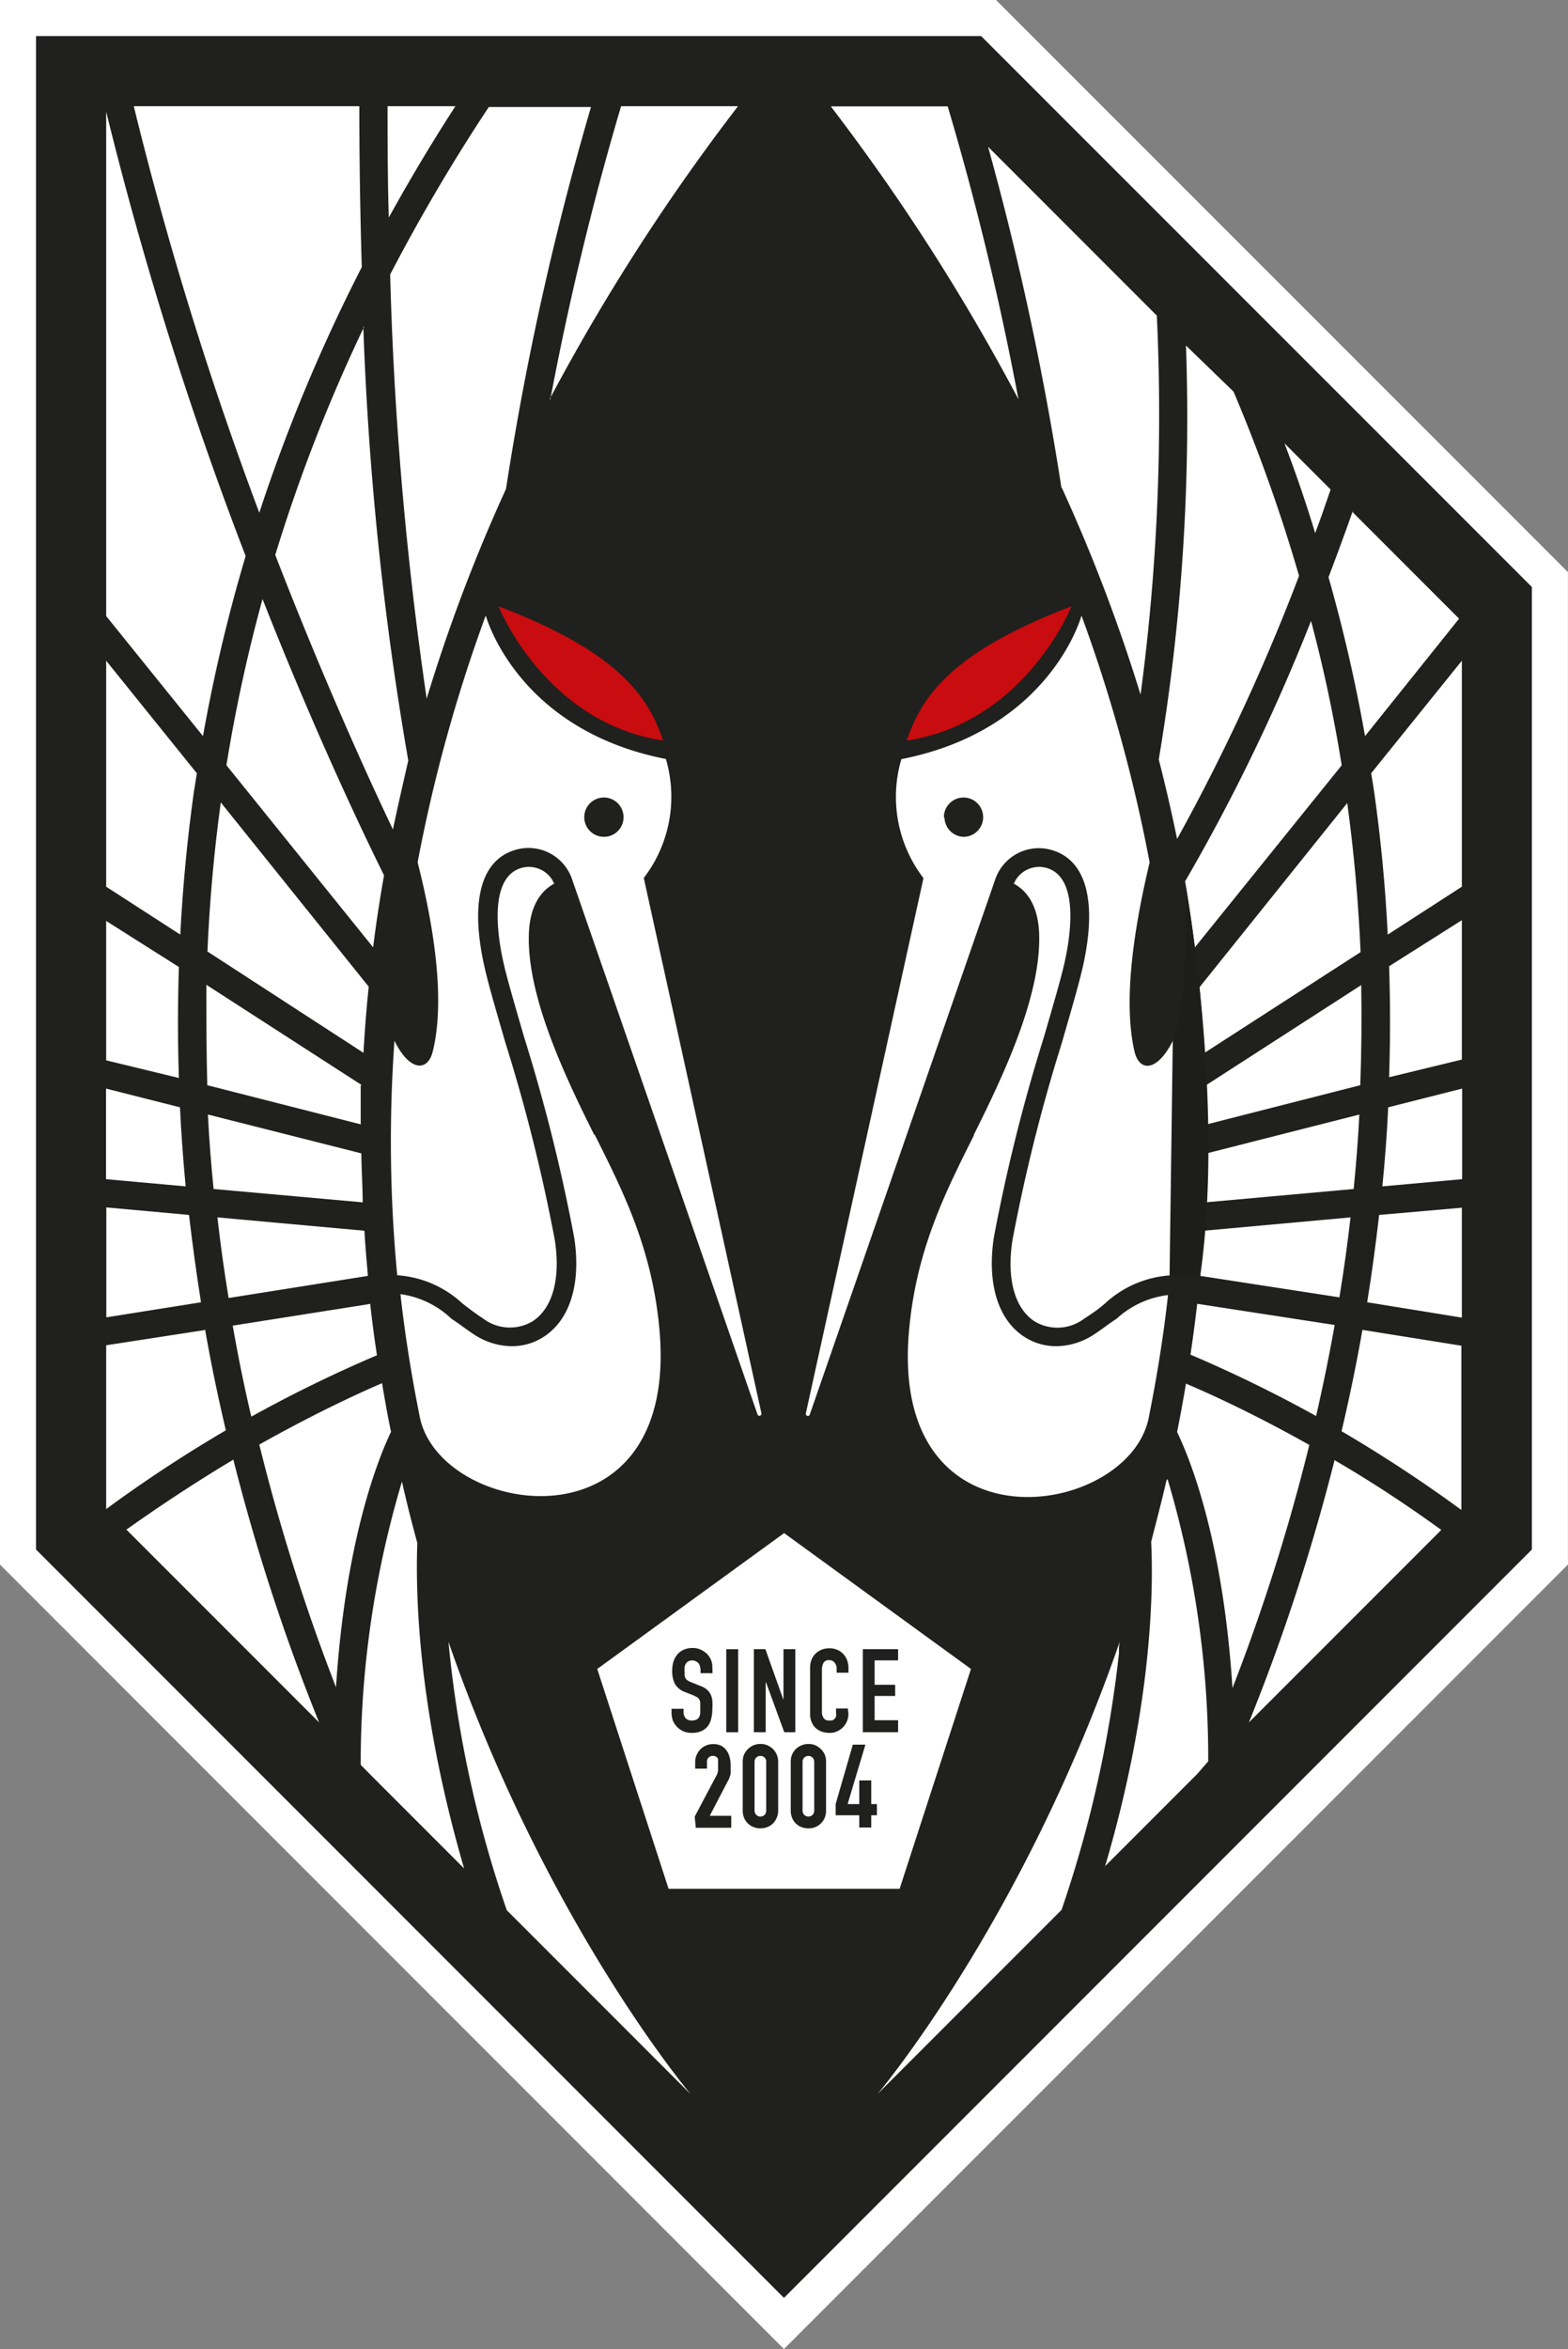 <svg xmlns:dc="http://purl.org/dc/elements/1.1/" xmlns:cc="http://creativecommons.org/ns#" xmlns:rdf="http://www.w3.org/1999/02/22-rdf-syntax-ns#" xmlns:svg="http://www.w3.org/2000/svg" xmlns="http://www.w3.org/2000/svg" xmlns:sodipodi="http://sodipodi.sourceforge.net/DTD/sodipodi-0.dtd" xmlns:inkscape="http://www.inkscape.org/namespaces/inkscape" viewBox="0 0 258.47 387" version="1.1" id="svg34751" inkscape:version="1.0.1 (3bc2e813f5, 2020-09-07)" sodipodi:docname="morioka.svg">
  <rect x="0" y="0" width="258.47" height="387" fill="#808080" stroke="none"/>
  <defs id="defs34745"></defs>
  <sodipodi:namedview id="base" pagecolor="#ffffff" bordercolor="#666666" borderopacity="1.0" inkscape:pageopacity="0.0" inkscape:pageshadow="2" inkscape:zoom="0.35" inkscape:cx="175.66462" inkscape:cy="210.64286" inkscape:document-units="px" inkscape:current-layer="layer1" inkscape:document-rotation="0" showgrid="false" inkscape:window-width="1267" inkscape:window-height="728" inkscape:window-x="26" inkscape:window-y="0" inkscape:window-maximized="0"></sodipodi:namedview>
  <g inkscape:label="Layer 1" inkscape:groupmode="layer" id="layer1" transform="translate(-199.335,-309.357)">
    <polygon class="cls-1" points="68.9,43.49 68.9,145.41 120,196.51 171.1,145.41 171.1,80.76 133.82,43.49 " id="polygon33991" transform="matrix(2.529,0,0,2.529,25.082,199.367)" style="fill:#ffffff"></polygon>
    <polygon class="cls-2" points="71.25,144.43 120,193.18 168.75,144.43 168.75,81.73 132.85,45.84 71.25,45.84 " id="polygon33993" transform="matrix(2.529,0,0,2.529,25.082,199.367)" style="fill:#20201e"></polygon>
    <polygon class="cls-1" points="127.54,166.53 112.48,166.53 107.83,152.21 120.01,143.36 132.19,152.21 " id="polygon33995" transform="matrix(2.529,0,0,2.529,25.082,199.367)" style="fill:#ffffff"></polygon>
    <path class="cls-2" d="m 316.786,585.002 h -1.973 v -0.455 a 2.074,2.074 0 0 0 -0.303,-1.138 1.416,1.416 0 0 0 -1.72,-0.354 1.037,1.037 0 0 0 -0.405,0.405 1.214,1.214 0 0 0 -0.202,0.556 2.757,2.757 0 0 0 0,0.658 c 0,0.278 0,0.506 0,0.683 a 1.34,1.34 0 0 0 0.152,0.481 1.442,1.442 0 0 0 0.329,0.354 3.364,3.364 0 0 0 0.607,0.303 l 1.517,0.607 a 3.085,3.085 0 0 1 1.037,0.582 2.352,2.352 0 0 1 0.632,0.784 3.111,3.111 0 0 1 0.303,1.037 10.395,10.395 0 0 1 0,1.34 6.55,6.55 0 0 1 -0.177,1.593 3.212,3.212 0 0 1 -0.556,1.265 2.706,2.706 0 0 1 -1.062,0.835 3.743,3.743 0 0 1 -1.593,0.303 3.794,3.794 0 0 1 -1.315,-0.228 3.389,3.389 0 0 1 -1.062,-0.708 3.288,3.288 0 0 1 -0.708,-1.012 3.667,3.667 0 0 1 -0.253,-1.29 v -0.733 h 1.973 v 0.506 a 1.694,1.694 0 0 0 0.303,0.986 1.265,1.265 0 0 0 1.062,0.43 1.669,1.669 0 0 0 0.784,-0.152 1.113,1.113 0 0 0 0.43,-0.405 2.074,2.074 0 0 0 0.177,-0.632 c 0,-0.253 0,-0.531 0,-0.86 0,-0.329 0,-0.632 0,-0.885 a 1.012,1.012 0 0 0 -0.177,-0.531 0.733,0.733 0 0 0 -0.329,-0.354 l -0.582,-0.303 -1.416,-0.556 a 3.187,3.187 0 0 1 -1.694,-1.391 4.729,4.729 0 0 1 -0.43,-2.124 5.564,5.564 0 0 1 0.202,-1.467 3.566,3.566 0 0 1 0.632,-1.189 2.883,2.883 0 0 1 1.037,-0.784 3.49,3.49 0 0 1 1.492,-0.303 3.136,3.136 0 0 1 1.315,0.253 4.097,4.097 0 0 1 1.062,0.708 3.541,3.541 0 0 1 0.658,0.986 3.035,3.035 0 0 1 0.228,1.138 z" id="path33997" style="fill:#20201e;stroke-width:2.529"></path>
    <rect class="cls-2" x="319.062" y="581.056" width="1.947" height="13.682" id="rect33999" style="fill:#20201e;stroke-width:2.529"></rect>
    <polygon class="cls-2" points="120.02,156.33 118.83,153.08 118.81,153.08 118.81,156.33 118.04,156.33 118.04,150.92 118.79,150.92 119.95,154.18 119.97,154.18 119.97,150.92 120.74,150.92 120.74,156.33 " id="polygon34001" transform="matrix(2.529,0,0,2.529,25.082,199.367)" style="fill:#20201e"></polygon>
    <path class="cls-2" d="m 339.194,591.678 a 3.237,3.237 0 0 1 -0.228,1.214 3.313,3.313 0 0 1 -0.658,1.012 3.44,3.44 0 0 1 -0.986,0.683 2.858,2.858 0 0 1 -1.239,0.253 4.35,4.35 0 0 1 -1.113,-0.152 2.757,2.757 0 0 1 -1.796,-1.517 3.414,3.414 0 0 1 -0.303,-1.543 v -7.587 a 3.364,3.364 0 0 1 0.228,-1.239 3.035,3.035 0 0 1 0.658,-1.012 3.187,3.187 0 0 1 1.012,-0.658 3.44,3.44 0 0 1 1.29,-0.228 3.288,3.288 0 0 1 1.239,0.228 2.858,2.858 0 0 1 1.012,0.683 2.908,2.908 0 0 1 0.658,1.037 3.692,3.692 0 0 1 0.228,1.315 v 0.759 h -1.947 v -0.658 a 1.492,1.492 0 0 0 -0.329,-0.986 1.088,1.088 0 0 0 -0.885,-0.43 0.986,0.986 0 0 0 -0.961,0.455 2.529,2.529 0 0 0 -0.253,1.138 v 6.93 a 1.821,1.821 0 0 0 0.278,1.012 0.961,0.961 0 0 0 0.91,0.405 h 0.43 a 0.885,0.885 0 0 0 0.405,-0.202 1.872,1.872 0 0 0 0.303,-0.43 2.529,2.529 0 0 0 0,-0.683 v -0.658 h 1.947 z" id="path34003" style="fill:#20201e;stroke-width:2.529"></path>
    <polygon class="cls-2" points="125.91,153.97 125.91,155.55 127.44,155.55 127.44,156.33 125.14,156.33 125.14,150.92 127.44,150.92 127.44,151.65 125.91,151.65 125.91,153.24 127.25,153.24 127.25,153.97 " id="polygon34005" transform="matrix(2.529,0,0,2.529,25.082,199.367)" style="fill:#20201e"></polygon>
    <path class="cls-2" d="m 313.852,608.623 3.541,-6.677 a 2.352,2.352 0 0 0 0.303,-0.86 c 0,-0.253 0,-0.556 0,-0.936 v -0.531 a 2.276,2.276 0 0 0 0,-0.481 0.708,0.708 0 0 0 -0.303,-0.354 0.86,0.86 0 0 0 -0.556,-0.152 0.91,0.91 0 0 0 -0.683,0.253 0.936,0.936 0 0 0 -0.278,0.733 v 1.113 h -1.947 v -1.087 a 2.858,2.858 0 0 1 0.228,-1.138 3.161,3.161 0 0 1 0.632,-0.961 2.782,2.782 0 0 1 0.936,-0.632 2.858,2.858 0 0 1 1.138,-0.228 2.984,2.984 0 0 1 1.315,0.253 2.529,2.529 0 0 1 0.91,0.784 3.085,3.085 0 0 1 0.506,1.088 4.299,4.299 0 0 1 0.177,1.29 c 0,0.329 0,0.632 0,0.86 v 0.632 a 2.858,2.858 0 0 1 -0.202,0.607 c 0,0.202 -0.202,0.455 -0.354,0.759 l -2.883,5.539 h 3.541 v 1.973 h -5.842 z" id="path34007" style="fill:#20201e;stroke-width:2.529"></path>
    <path class="cls-2" d="m 321.768,599.62 a 3.085,3.085 0 0 1 0.228,-1.239 3.035,3.035 0 0 1 1.593,-1.517 3.085,3.085 0 0 1 1.087,-0.202 2.858,2.858 0 0 1 2.049,0.809 2.934,2.934 0 0 1 0.632,0.91 3.085,3.085 0 0 1 0.253,1.239 v 8.017 a 3.06,3.06 0 0 1 -0.253,1.214 2.681,2.681 0 0 1 -1.568,1.517 3.338,3.338 0 0 1 -1.113,0.202 3.085,3.085 0 0 1 -1.087,-0.202 2.529,2.529 0 0 1 -0.936,-0.582 2.833,2.833 0 0 1 -0.658,-0.936 3.06,3.06 0 0 1 -0.228,-1.214 z m 1.947,8.017 a 1.037,1.037 0 0 0 0.278,0.708 0.936,0.936 0 0 0 0.683,0.278 1.037,1.037 0 0 0 0.708,-0.278 1.012,1.012 0 0 0 0.253,-0.708 v -8.017 a 0.936,0.936 0 0 0 -0.253,-0.708 1.037,1.037 0 0 0 -0.708,-0.278 0.936,0.936 0 0 0 -0.683,0.278 0.961,0.961 0 0 0 -0.278,0.708 z" id="path34009" style="fill:#20201e;stroke-width:2.529"></path>
    <path class="cls-2" d="m 329.684,599.62 a 3.085,3.085 0 0 1 0.228,-1.239 2.934,2.934 0 0 1 0.632,-0.91 3.06,3.06 0 0 1 3.161,-0.607 3.187,3.187 0 0 1 0.91,0.607 3.01,3.01 0 0 1 0.658,0.91 3.085,3.085 0 0 1 0.228,1.239 v 8.017 a 3.06,3.06 0 0 1 -0.228,1.214 2.833,2.833 0 0 1 -0.658,0.936 2.656,2.656 0 0 1 -0.91,0.582 3.161,3.161 0 0 1 -2.226,0 2.681,2.681 0 0 1 -1.568,-1.517 3.06,3.06 0 0 1 -0.228,-1.214 z m 1.947,8.017 a 1.037,1.037 0 0 0 0.278,0.708 0.986,0.986 0 0 0 1.366,0 1.037,1.037 0 0 0 0.278,-0.708 v -8.017 a 0.961,0.961 0 0 0 -0.278,-0.708 0.986,0.986 0 0 0 -1.366,0 0.961,0.961 0 0 0 -0.278,0.708 z" id="path34011" style="fill:#20201e;stroke-width:2.529"></path>
    <polygon class="cls-2" points="124.91,159.47 125.69,159.47 125.69,161.01 126.06,161.01 126.06,161.74 125.69,161.74 125.69,162.54 124.91,162.54 124.91,161.74 123.37,161.74 123.37,161.01 124.49,157.14 125.31,157.14 124.15,161.01 124.91,161.01 " id="polygon34013" transform="matrix(2.529,0,0,2.529,25.082,199.367)" style="fill:#20201e"></polygon>
    <path class="cls-1" d="m 297.287,496.307 c -4.704,-9.408 -11.103,-22.762 -10.774,-33.03 0.152,-5.058 2.276,-7.309 4.173,-8.346 a 4.527,4.527 0 0 0 -5.589,-2.529 c -5.26,1.745 -3.692,11.406 -2.782,15.478 0.632,2.833 1.947,7.258 3.44,12.418 a 288.315,288.315 0 0 1 8.22,32.878 c 1.189,7.587 -0.658,13.632 -5.058,16.439 a 9.56,9.56 0 0 1 -5.21,1.517 11.457,11.457 0 0 1 -6.297,-1.973 c -1.442,-0.936 -2.529,-1.846 -3.642,-2.529 a 15.174,15.174 0 0 0 -8.422,-4.072 c 0.733,6.626 1.796,13.303 3.187,20.233 3.313,16.49 42.843,22.762 39.504,-14.39 -1.189,-13.379 -6.07,-22.913 -10.673,-32.119" id="path34015" style="fill:#ffffff;stroke-width:2.529"></path>
    <path class="cls-1" d="m 305.456,453.995 a 21.978,21.978 0 0 0 3.642,-19.6 C 284.439,429.564 279.406,410.748 279.406,410.748 a 256.044,256.044 0 0 0 -11.229,40.668 c 2.529,9.965 4.628,22.332 2.529,31.007 -0.809,3.642 -3.92,3.414 -6.348,-1.619 a 233.459,233.459 0 0 0 0.455,38.644 17.451,17.451 0 0 1 10.698,4.603 c 1.037,0.809 2.124,1.644 3.465,2.529 a 7.309,7.309 0 0 0 8.144,0.455 c 3.313,-2.15 4.654,-7.031 3.667,-13.404 a 283.94,283.94 0 0 0 -8.118,-32.423 c -1.517,-5.21 -2.833,-9.686 -3.49,-12.645 -2.352,-10.521 -0.632,-17.299 4.805,-19.095 a 7.587,7.587 0 0 1 9.585,4.552 l 30.627,88.341 a 0.329,0.329 0 0 0 0.405,0.228 0.354,0.354 0 0 0 0.253,-0.379 z m -6.55,-6.778 a 3.237,3.237 0 1 1 3.212,-3.212 3.212,3.212 0 0 1 -3.212,3.212" id="path34017" style="fill:#ffffff;stroke-width:2.529"></path>
    <path class="cls-3" d="m 308.642,431.36 c -2.529,-7.587 -7.79,-14.745 -27.137,-22.129 0,0 7.587,19.145 27.137,22.129" id="path34019" style="fill:#c80c0f;stroke-width:2.529"></path>
    <path class="cls-3" d="m 348.804,431.36 c 2.529,-7.587 7.815,-14.745 27.162,-22.129 0,0 -7.587,19.145 -27.162,22.129" id="path34021" style="fill:#c80c0f;stroke-width:2.529"></path>
    <path class="cls-1" d="m 359.856,496.307 c 4.704,-9.408 11.103,-22.762 10.774,-33.03 -0.152,-5.058 -2.276,-7.309 -4.173,-8.346 a 4.527,4.527 0 0 1 5.589,-2.529 c 5.26,1.745 3.692,11.406 2.782,15.478 -0.632,2.833 -1.947,7.258 -3.44,12.418 a 288.315,288.315 0 0 0 -8.22,32.878 c -1.163,7.587 0.658,13.632 5.058,16.439 a 9.56,9.56 0 0 0 5.21,1.517 11.457,11.457 0 0 0 6.297,-1.973 c 1.442,-0.936 2.529,-1.846 3.642,-2.529 a 15.174,15.174 0 0 1 8.498,-3.92 c -0.733,6.626 -1.796,13.303 -3.187,20.233 -3.313,16.49 -42.843,22.762 -39.504,-14.39 1.189,-13.379 6.07,-22.913 10.673,-32.119" id="path34023" style="fill:#ffffff;stroke-width:2.529"></path>
    <path class="cls-1" d="m 332.163,542.235 a 0.354,0.354 0 0 0 0.253,0.379 0.329,0.329 0 0 0 0.405,-0.228 l 30.627,-88.316 a 7.587,7.587 0 0 1 9.56,-4.578 c 5.463,1.796 7.183,8.574 4.831,19.095 -0.658,2.908 -1.973,7.385 -3.49,12.645 a 283.94,283.94 0 0 0 -8.118,32.423 c -0.986,6.373 0.354,11.254 3.667,13.404 a 7.309,7.309 0 0 0 8.144,-0.455 c 1.34,-0.86 2.529,-1.694 3.465,-2.529 a 17.451,17.451 0 0 1 10.698,-4.603 233.459,233.459 0 0 0 0.455,-38.644 c -2.529,5.058 -5.539,5.26 -6.348,1.619 -1.947,-8.675 0.152,-21.042 2.529,-31.007 A 256.044,256.044 0 0 0 377.61,410.773 c 0,0 -5.058,18.816 -29.691,23.647 a 21.978,21.978 0 0 0 3.642,19.6 z m 22.762,-98.204 a 3.237,3.237 0 1 1 3.313,3.187 3.237,3.237 0 0 1 -3.212,-3.212" id="path34025" style="fill:#ffffff;stroke-width:2.529"></path>
    <path class="cls-1" d="m 425.359,436.747 c 0.177,1.062 0.354,2.099 0.506,3.161 q 1.644,11.608 2.226,23.419 l 12.215,-7.891 v -37.228 z" id="path34027" style="fill:#ffffff;stroke-width:2.529"></path>
    <path class="cls-1" d="m 396.68,524.152 c -0.329,2.833 -0.683,5.615 -1.113,8.371 a 222.964,222.964 0 0 1 20.713,10.116 q 1.745,-7.587 3.06,-14.997 z" id="path34029" style="fill:#ffffff;stroke-width:2.529"></path>
    <path class="cls-1" d="m 415.192,547.42 c -8.27,-4.654 -15.402,-8.017 -20.359,-10.116 -0.455,2.681 -0.936,5.336 -1.467,7.967 2.175,4.502 7.587,17.931 9.13,42.185 a 325.518,325.518 0 0 0 12.645,-39.959" id="path34031" style="fill:#ffffff;stroke-width:2.529"></path>
    <path class="cls-1" d="m 394.682,454.552 c 0.632,3.667 1.163,7.284 1.619,10.875 l 24.203,-29.995 c -1.29,-7.992 -2.959,-15.933 -5.058,-23.773 a 317.046,317.046 0 0 1 -20.814,42.994" id="path34033" style="fill:#ffffff;stroke-width:2.529"></path>
    <path class="cls-1" d="m 397.894,482.802 25.721,-16.591 q -0.531,-12.367 -2.2,-24.557 l -24.355,30.349 c 0.354,3.667 0.632,7.309 0.835,10.9" id="path34035" style="fill:#ffffff;stroke-width:2.529"></path>
    <path class="cls-1" d="m 421.97,509.913 -24.229,2.2 c -0.152,2.529 -0.354,5.058 -0.582,7.436 l 22.964,3.541 c 0.733,-4.426 1.34,-8.852 1.846,-13.278" id="path34037" style="fill:#ffffff;stroke-width:2.529"></path>
    <path class="cls-1" d="m 423.791,471.598 -25.645,16.54 c 0,2.175 0,4.325 0.126,6.449 l 25.291,-6.449 q 0.303,-8.321 0.152,-16.54" id="path34039" style="fill:#ffffff;stroke-width:2.529"></path>
    <path class="cls-1" d="m 423.918,528.451 q -1.467,8.346 -3.44,16.692 a 231.967,231.967 0 0 1 19.752,12.974 v 0 -27.061 z" id="path34041" style="fill:#ffffff;stroke-width:2.529"></path>
    <path class="cls-1" d="m 398.248,499.367 c 0,2.706 0,5.412 -0.228,8.068 l 24.456,-2.2 c 0.405,-4.097 0.733,-8.194 0.936,-12.266 z" id="path34043" style="fill:#ffffff;stroke-width:2.529"></path>
    <path class="cls-1" d="m 440.306,483.914 v -22.964 l -11.988,7.587 q 0.303,9.105 0,18.285 z" id="path34045" style="fill:#ffffff;stroke-width:2.529"></path>
    <path class="cls-1" d="m 426.674,509.509 c -0.556,4.78 -1.189,9.585 -1.973,14.39 l 15.604,2.529 v -18.108 z" id="path34047" style="fill:#ffffff;stroke-width:2.529"></path>
    <path class="cls-1" d="m 383.781,581.613 c 0,-0.658 0,-1.29 0.177,-1.922 -16.085,46.434 -39.985,74.658 -39.985,74.658 l 30.349,-30.349 a 196.333,196.333 0 0 0 9.484,-42.438" id="path34049" style="fill:#ffffff;stroke-width:2.529"></path>
    <path class="cls-1" d="m 355.557,326.884 h -19.272 a 343.449,343.449 0 0 1 30.931,48.255 482.397,482.397 0 0 0 -11.659,-48.255" id="path34051" style="fill:#ffffff;stroke-width:2.529"></path>
    <path class="cls-1" d="m 391.621,553.236 c -0.809,3.49 -1.694,6.879 -2.529,10.116 0.354,7.056 0.379,26.429 -7.587,53.439 l 15.174,-15.174 1.821,-2.099 a 161.305,161.305 0 0 0 -6.702,-46.485" id="path34053" style="fill:#ffffff;stroke-width:2.529"></path>
    <path class="cls-1" d="m 419.34,549.847 a 331.992,331.992 0 0 1 -14.138,43.273 l 31.715,-31.715 c -6.095,-4.426 -12.038,-8.27 -17.704,-11.558" id="path34055" style="fill:#ffffff;stroke-width:2.529"></path>
    <path class="cls-1" d="m 374.398,389.782 a 279.388,279.388 0 0 1 12.949,34.016 348.786,348.786 0 0 0 2.681,-62.443 l -27.82,-27.82 a 489.301,489.301 0 0 1 12.089,56.146" id="path34057" style="fill:#ffffff;stroke-width:2.529"></path>
    <path class="cls-1" d="m 390.332,434.42 c 1.138,4.426 2.15,8.826 3.035,13.151 A 337.582,337.582 0 0 0 413.473,404.223 272.989,272.989 0 0 0 402.673,373.874 l -7.84,-7.587 a 339.807,339.807 0 0 1 -4.502,68.285" id="path34059" style="fill:#ffffff;stroke-width:2.529"></path>
    <path class="cls-1" d="m 422.299,393.626 c -1.315,3.743 -2.656,7.36 -3.971,10.824 a 261.178,261.178 0 0 1 6.019,26.176 l 15.503,-19.347 -17.704,-17.704" id="path34061" style="fill:#ffffff;stroke-width:2.529"></path>
    <path class="cls-1" d="m 427.206,504.805 13.151,-1.189 v -14.922 l -12.19,3.085 c -0.202,4.325 -0.531,8.675 -0.961,13.025" id="path34063" style="fill:#ffffff;stroke-width:2.529"></path>
    <path class="cls-1" d="m 418.657,389.984 -7.587,-7.587 c 1.872,4.906 3.566,9.838 5.058,14.795 0.86,-2.301 1.694,-4.679 2.529,-7.132" id="path34065" style="fill:#ffffff;stroke-width:2.529"></path>
    <path class="cls-4" d="m 392.658,480.804 c 0,0 2.731,-4.906 1.998,-26.252 0,0 6.651,35.938 2.529,64.997 a 37.936,37.936 0 0 0 -5.058,0 z" id="path34067" style="fill:#1d1d1b;stroke-width:2.529"></path>
    <path class="cls-1" d="m 259.123,507.435 c 0,-2.529 -0.202,-5.362 -0.228,-8.068 l -25.291,-6.399 c 0.202,4.072 0.531,8.169 0.936,12.266 z" id="path34069" style="fill:#ffffff;stroke-width:2.529"></path>
    <path class="cls-1" d="m 258.566,326.858 h -37.177 a 590.566,590.566 0 0 0 20.688,66.97 280.172,280.172 0 0 1 16.894,-40.465 c -0.303,-10.116 -0.405,-19.095 -0.405,-26.606" id="path34071" style="fill:#ffffff;stroke-width:2.529"></path>
    <path class="cls-1" d="m 259.249,482.802 c 0.202,-3.591 0.481,-7.233 0.86,-10.9 l -24.38,-30.349 q -1.669,12.19 -2.2,24.557 z" id="path34073" style="fill:#ffffff;stroke-width:2.529"></path>
    <path class="cls-1" d="m 259.35,363.201 a 271.042,271.042 0 0 0 -14.643,37.582 c 7.587,19.55 14.643,35.255 19.398,45.22 0.784,-3.743 1.669,-7.587 2.529,-11.356 a 523.039,523.039 0 0 1 -7.41,-71.447" id="path34075" style="fill:#ffffff;stroke-width:2.529"></path>
    <path class="cls-1" d="m 289.927,375.139 a 343.449,343.449 0 0 1 31.057,-48.28 h -19.272 a 490.313,490.313 0 0 0 -11.659,48.28" id="path34077" style="fill:#ffffff;stroke-width:2.529"></path>
    <path class="cls-1" d="m 269.669,424.456 a 275.088,275.088 0 0 1 13.075,-34.547 488.113,488.113 0 0 1 14.011,-62.924 H 279.912 a 305.007,305.007 0 0 0 -16.262,27.592 587.581,587.581 0 0 0 6.019,69.879" id="path34079" style="fill:#ffffff;stroke-width:2.529"></path>
    <path class="cls-1" d="m 236.665,435.432 24.178,29.995 c 0.481,-3.895 1.088,-7.865 1.796,-11.861 -4.122,-8.346 -11.71,-24.406 -20.03,-45.523 a 260.723,260.723 0 0 0 -5.943,27.339" id="path34081" style="fill:#ffffff;stroke-width:2.529"></path>
    <path class="cls-1" d="m 232.795,430.627 a 268.69,268.69 0 0 1 7.031,-29.666 606.12,606.12 0 0 1 -22.989,-73.217 v 83.106 z" id="path34083" style="fill:#ffffff;stroke-width:2.529"></path>
    <path class="cls-1" d="m 233.225,528.451 -16.388,2.529 v 26.985 0 a 227.845,227.845 0 0 1 19.727,-12.974 q -1.973,-8.346 -3.44,-16.692" id="path34085" style="fill:#ffffff;stroke-width:2.529"></path>
    <path class="cls-1" d="M 258.996,488.138 233.352,471.598 c 0,5.488 0,11.002 0.152,16.54 l 25.291,6.449 c 0,-2.124 0,-4.274 0,-6.449" id="path34087" style="fill:#ffffff;stroke-width:2.529"></path>
    <path class="cls-1" d="m 259.983,519.549 c -0.228,-2.529 -0.43,-4.932 -0.582,-7.436 l -24.229,-2.2 c 0.506,4.426 1.113,8.852 1.846,13.278 z" id="path34089" style="fill:#ffffff;stroke-width:2.529"></path>
    <path class="cls-1" d="m 263.422,345.194 c 3.414,-6.171 7.056,-12.291 10.976,-18.336 h -11.179 c 0,5.362 0,11.558 0.202,18.336" id="path34091" style="fill:#ffffff;stroke-width:2.529"></path>
    <path class="cls-1" d="m 220.226,561.405 31.715,31.715 a 331.158,331.158 0 0 1 -14.138,-43.298 c -5.539,3.313 -11.482,7.157 -17.704,11.583" id="path34093" style="fill:#ffffff;stroke-width:2.529"></path>
    <path class="cls-1" d="m 268.126,563.555 c -0.91,-3.313 -1.77,-6.702 -2.529,-10.116 a 161.608,161.608 0 0 0 -6.803,46.662 l 1.872,1.897 15.174,15.174 c -7.967,-27.289 -7.967,-46.662 -7.714,-53.617" id="path34095" style="fill:#ffffff;stroke-width:2.529"></path>
    <path class="cls-1" d="m 282.846,624.025 30.349,30.349 c 0,0 -23.849,-28.199 -39.934,-74.532 a 190.162,190.162 0 0 0 9.611,44.208" id="path34097" style="fill:#ffffff;stroke-width:2.529"></path>
    <path class="cls-1" d="m 263.776,545.194 c -0.531,-2.529 -1.012,-5.286 -1.467,-7.967 -5.058,2.175 -12.089,5.539 -20.233,10.116 a 327.39,327.39 0 0 0 12.645,39.985 c 1.568,-24.279 6.955,-37.709 9.13,-42.21" id="path34099" style="fill:#ffffff;stroke-width:2.529"></path>
    <path class="cls-1" d="m 228.824,486.949 q -0.303,-9.181 0,-18.285 l -11.988,-7.587 v 22.964 z" id="path34101" style="fill:#ffffff;stroke-width:2.529"></path>
    <path class="cls-1" d="m 229.937,504.805 c -0.405,-4.35 -0.733,-8.7 -0.936,-13.025 l -12.19,-3.085 v 14.922 z" id="path34103" style="fill:#ffffff;stroke-width:2.529"></path>
    <path class="cls-1" d="m 229.052,463.328 q 0.607,-11.786 2.226,-23.419 c 0.152,-1.062 0.354,-2.099 0.506,-3.161 l -14.947,-18.538 v 37.228 z" id="path34105" style="fill:#ffffff;stroke-width:2.529"></path>
    <path class="cls-1" d="m 232.466,523.899 q -1.138,-7.208 -1.973,-14.39 l -13.632,-1.239 v 18.108 z" id="path34107" style="fill:#ffffff;stroke-width:2.529"></path>
    <path class="cls-1" d="m 260.463,524.152 -22.762,3.591 q 1.315,7.587 3.06,14.997 a 222.964,222.964 0 0 1 20.713,-10.116 c -0.43,-2.757 -0.784,-5.539 -1.113,-8.371" id="path34109" style="fill:#ffffff;stroke-width:2.529"></path>
  </g>
</svg>